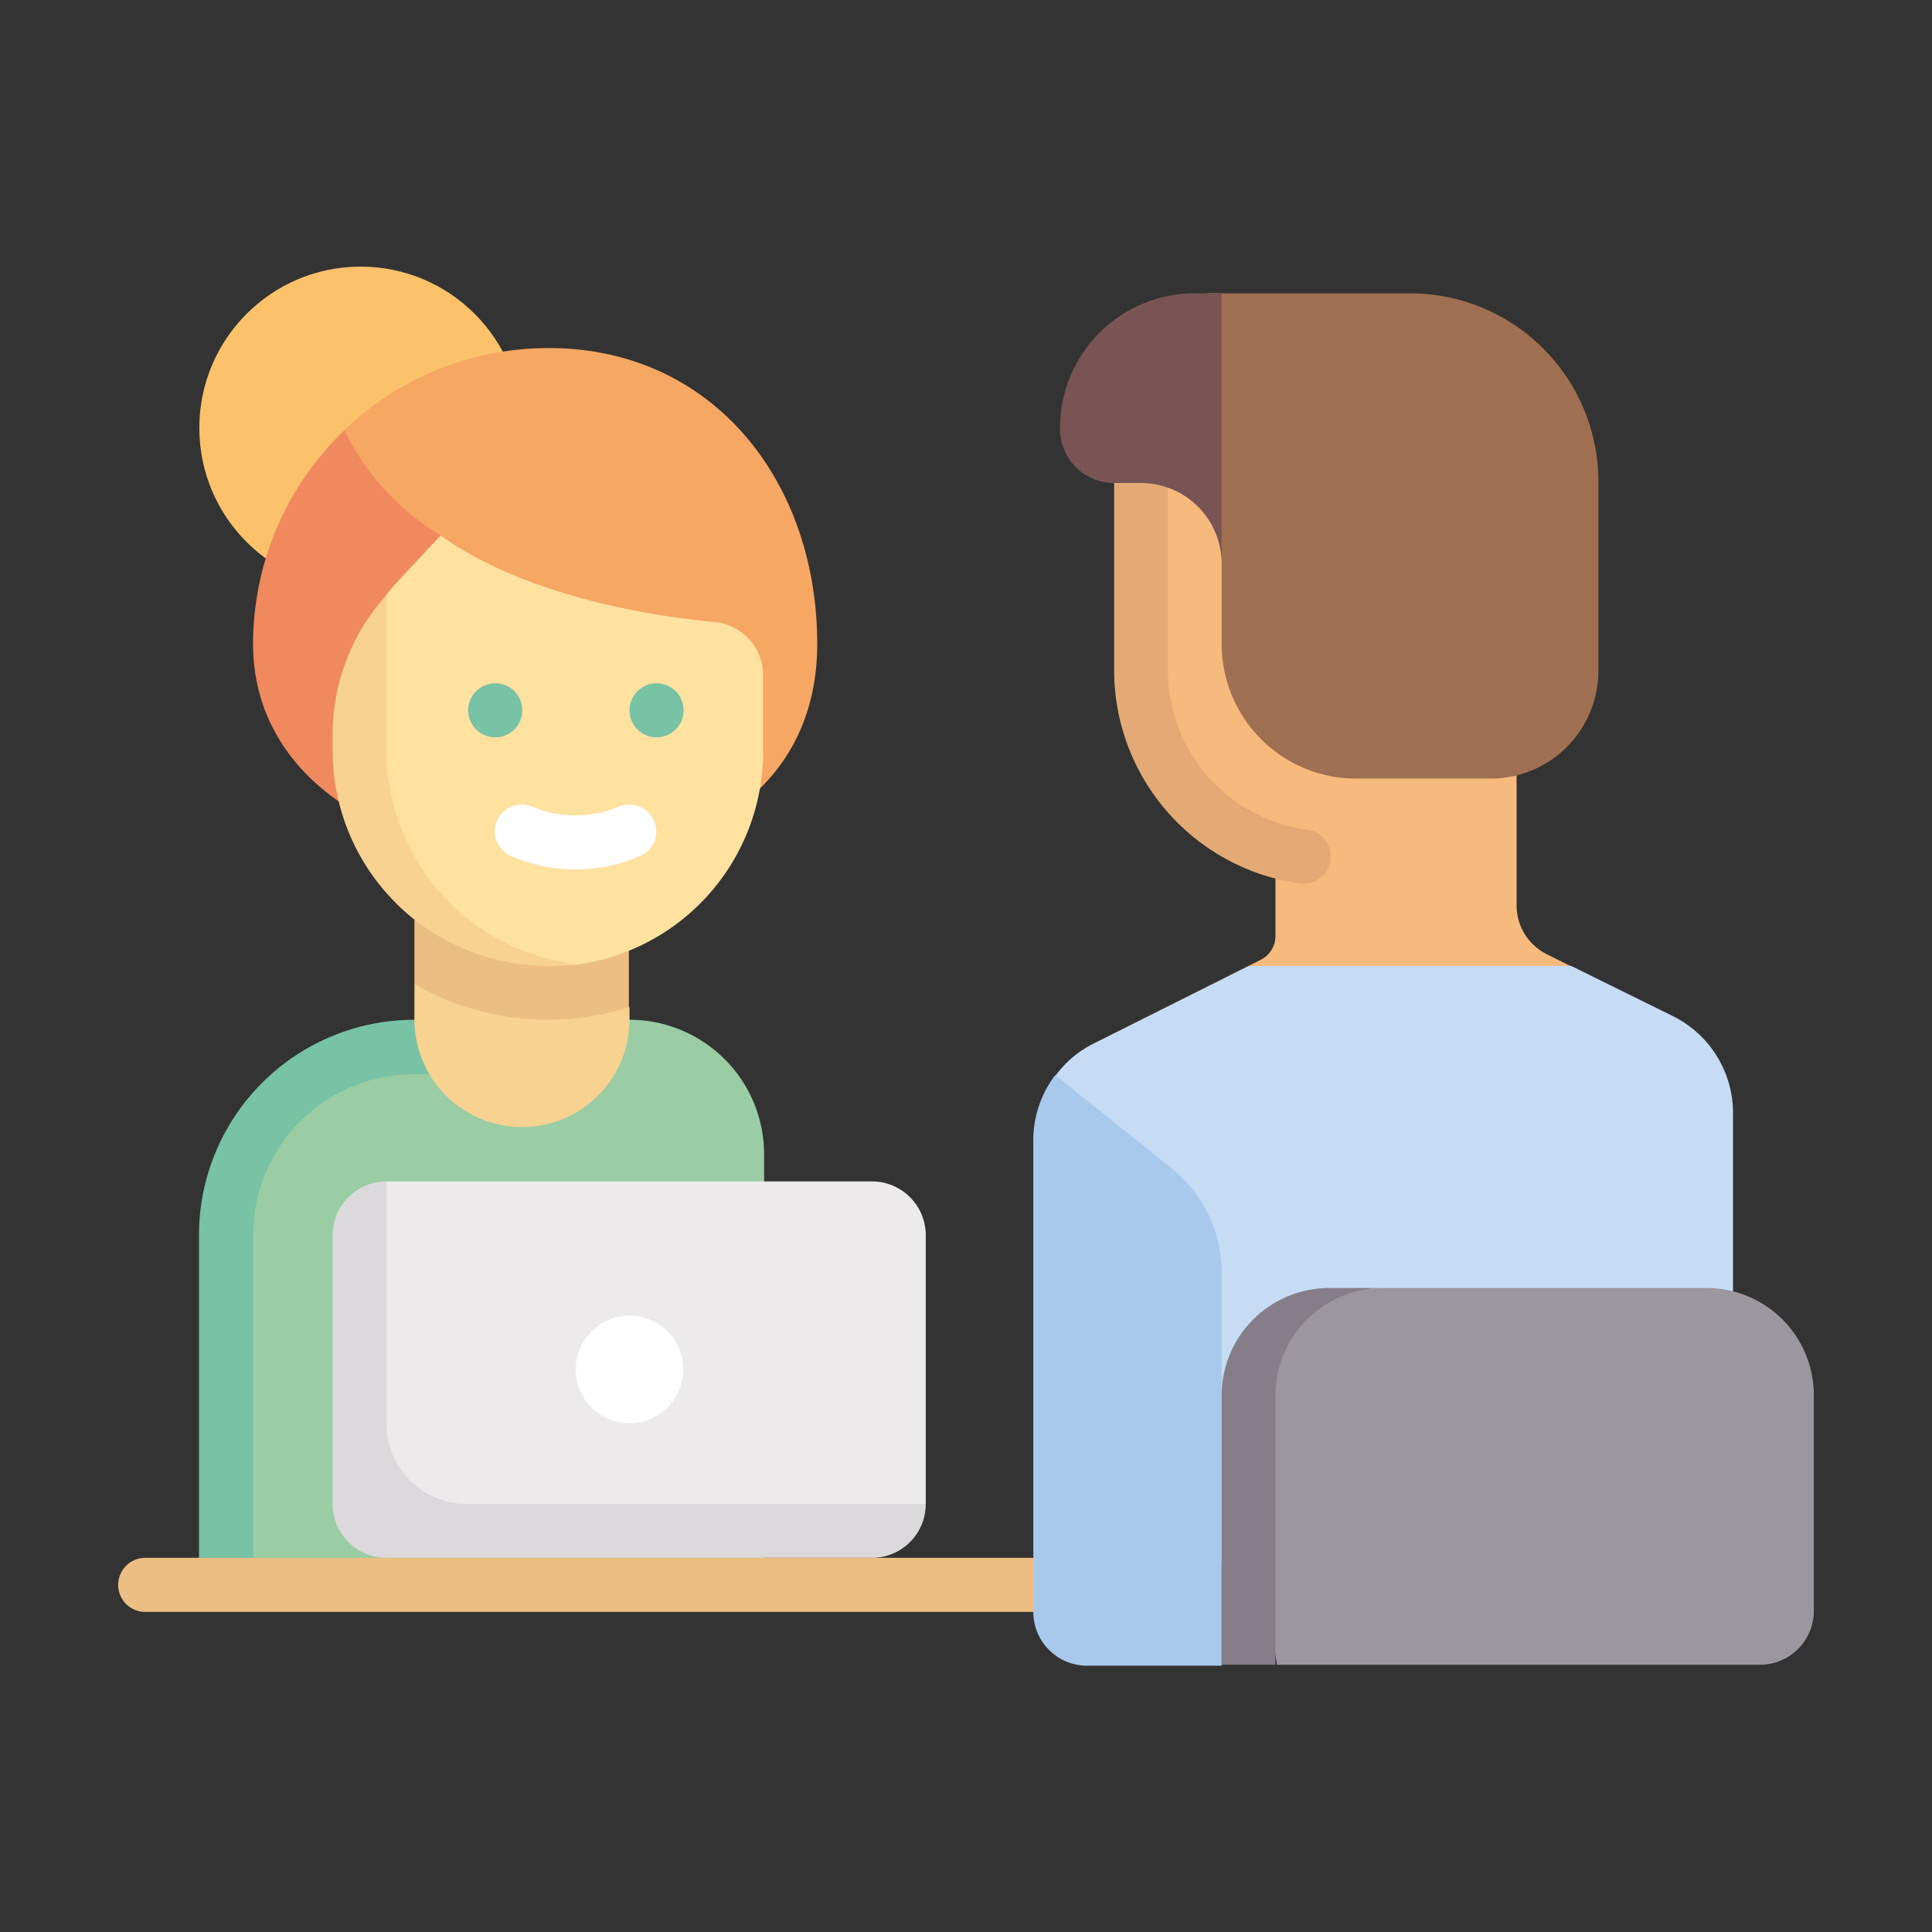 <svg id="Layer_1" data-name="Layer 1" xmlns="http://www.w3.org/2000/svg" viewBox="0 0 60 60"><rect x="0" y="0" width="60" height="60" fill="#333333" stroke="none"/><defs><style>.cls-1{fill:#fbc16b;}.cls-2{fill:#f6a763;}.cls-3{fill:#f1895e;}.cls-4{fill:#9acda3;}.cls-5{fill:#78c2a5;}.cls-6{fill:#f7d291;}.cls-7{fill:#ecbe83;}.cls-8{fill:#edeaec;}.cls-9{fill:#dbd9db;}.cls-10{fill:#ffe1a0;}.cls-11{fill:#fff;}.cls-12{fill:#c5dcf4;}.cls-13{fill:#a8c9ec;}.cls-14{fill:#9c969e;}.cls-15{fill:#857e88;}.cls-16{fill:#f6ba7d;}.cls-17{fill:#e3aa75;}.cls-18{fill:#a06f51;}.cls-19{fill:#795454;}</style></defs><circle class="cls-1" cx="11.2" cy="13.29" r="5.01"/><path class="cls-2" d="M25.38,20c0-5.07-3.26-9.19-8.33-9.19a9.16,9.16,0,0,0-6.39,2.58,25,25,0,0,0-.92,5.77c0,4.18,2.23,7.53,7.31,7.53s8.33-2.51,8.33-6.69Z"/><path class="cls-3" d="M13.7,16.63a7.64,7.64,0,0,1-3-3.27A9.18,9.18,0,0,0,7.86,20c0,4.16,4.07,6.66,9.11,6.68Z"/><path class="cls-4" d="M19.55,31.67H13.7A6.68,6.68,0,0,0,7,38.36V49.22H23.73V35.85a4.18,4.18,0,0,0-4.18-4.18Z"/><path class="cls-5" d="M13.7,31.67h-.83a6.69,6.69,0,0,0-6.69,6.69V49.22H7.86V38.36a5,5,0,0,1,5-5h.83Z"/><path class="cls-6" d="M16.21,35a3.34,3.34,0,0,1-3.34-3.34V30.56l6.68.72v.39A3.33,3.33,0,0,1,16.21,35Z"/><path class="cls-7" d="M12.87,30.56A8.33,8.33,0,0,0,17,31.67a8.47,8.47,0,0,0,2.53-.39V27.49H12.87Z"/><path class="cls-8" d="M27.08,47.69H12.83A1.68,1.68,0,0,1,11.16,46V38.36L12,36.69H27.08a1.67,1.67,0,0,1,1.67,1.67v8.35Z"/><path class="cls-9" d="M12,36.69a1.67,1.67,0,0,0-1.67,1.67v8.35A1.67,1.67,0,0,0,12,48.38H27.08a1.67,1.67,0,0,0,1.67-1.67H14.54A2.51,2.51,0,0,1,12,44.21Z"/><path class="cls-10" d="M13.68,16.63c2.65,1.88,6.45,2.49,8.53,2.69A1.66,1.66,0,0,1,23.7,21v2.33a6.68,6.68,0,0,1-5.81,6.63,8.34,8.34,0,0,1-1,0C13.2,29.94,11,27,11,23.31h0c0-1.76-.06-3.46,1-4.84.1-.12.2-.25.31-.37Z"/><path class="cls-6" d="M12,23.31V18.48a6.46,6.46,0,0,0-1.67,4.33v.5A6.69,6.69,0,0,0,17.05,30a5.93,5.93,0,0,0,.84-.06A6.69,6.69,0,0,1,12,23.31Z"/><circle class="cls-11" cx="19.55" cy="42.53" r="1.67"/><path class="cls-11" d="M17.86,27a5,5,0,0,1-2-.42.83.83,0,0,1-.42-1.1.84.84,0,0,1,1.11-.42,3.48,3.48,0,0,0,2.65,0,.84.84,0,0,1,1.11.42.83.83,0,0,1-.42,1.1,5,5,0,0,1-2,.42Z"/><circle class="cls-5" cx="15.38" cy="22.06" r="0.84"/><circle class="cls-5" cx="20.39" cy="22.06" r="0.84"/><path class="cls-7" d="M33.76,48.38H4.51a.84.84,0,0,0,0,1.68H33.76Z"/><path class="cls-12" d="M52,31.58,48.8,30l-4.15-.65L38.77,30l-4.83,2.42a3.26,3.26,0,0,0-1.17,1l1,15.22H53.82v-14A3.36,3.36,0,0,0,52,31.58Z"/><path class="cls-13" d="M37.94,39.53a4.17,4.17,0,0,0-1.57-3.26l-3.6-2.88a3.34,3.34,0,0,0-.68,2V50.06a1.67,1.67,0,0,0,1.67,1.67h4.18V39.53Z"/><path class="cls-14" d="M53,40H43c-1.84,0-4.3,1.1-4.67,3.44l1.33,8.26h15a1.67,1.67,0,0,0,1.67-1.67V43.37A3.33,3.33,0,0,0,53,40Z"/><path class="cls-15" d="M43,40H41.28a3.34,3.34,0,0,0-3.34,3.34v8.36h1.67V43.37A3.34,3.34,0,0,1,43,40Z"/><path class="cls-16" d="M39.61,26.61v2.46a.83.83,0,0,1-.46.74l-.38.19h10l-.74-.37a1.69,1.69,0,0,1-.93-1.5v-14H35.24v6.69C35.24,23.92,36.73,25.86,39.61,26.61Z"/><path class="cls-17" d="M36.27,20.81V14.12H34.6v6.69a6.69,6.69,0,0,0,5.73,6.62.84.84,0,0,0,1-.84.83.83,0,0,0-.71-.82A5,5,0,0,1,36.27,20.81Z"/><path class="cls-18" d="M43.79,9.11H37.94A3.58,3.58,0,0,0,34.16,13a1.68,1.68,0,0,0,1.68,1.67c1.38,0,2.1,1.45,2.1,2.84V20a4.18,4.18,0,0,0,4.18,4.18H46.3a3.35,3.35,0,0,0,3.34-3.34V15A5.85,5.85,0,0,0,43.79,9.11Z"/><path class="cls-19" d="M37.1,9.11a4.18,4.18,0,0,0-4.18,4.18A1.68,1.68,0,0,0,34.6,15h.83a2.51,2.51,0,0,1,2.51,2.51V9.11Z"/></svg>